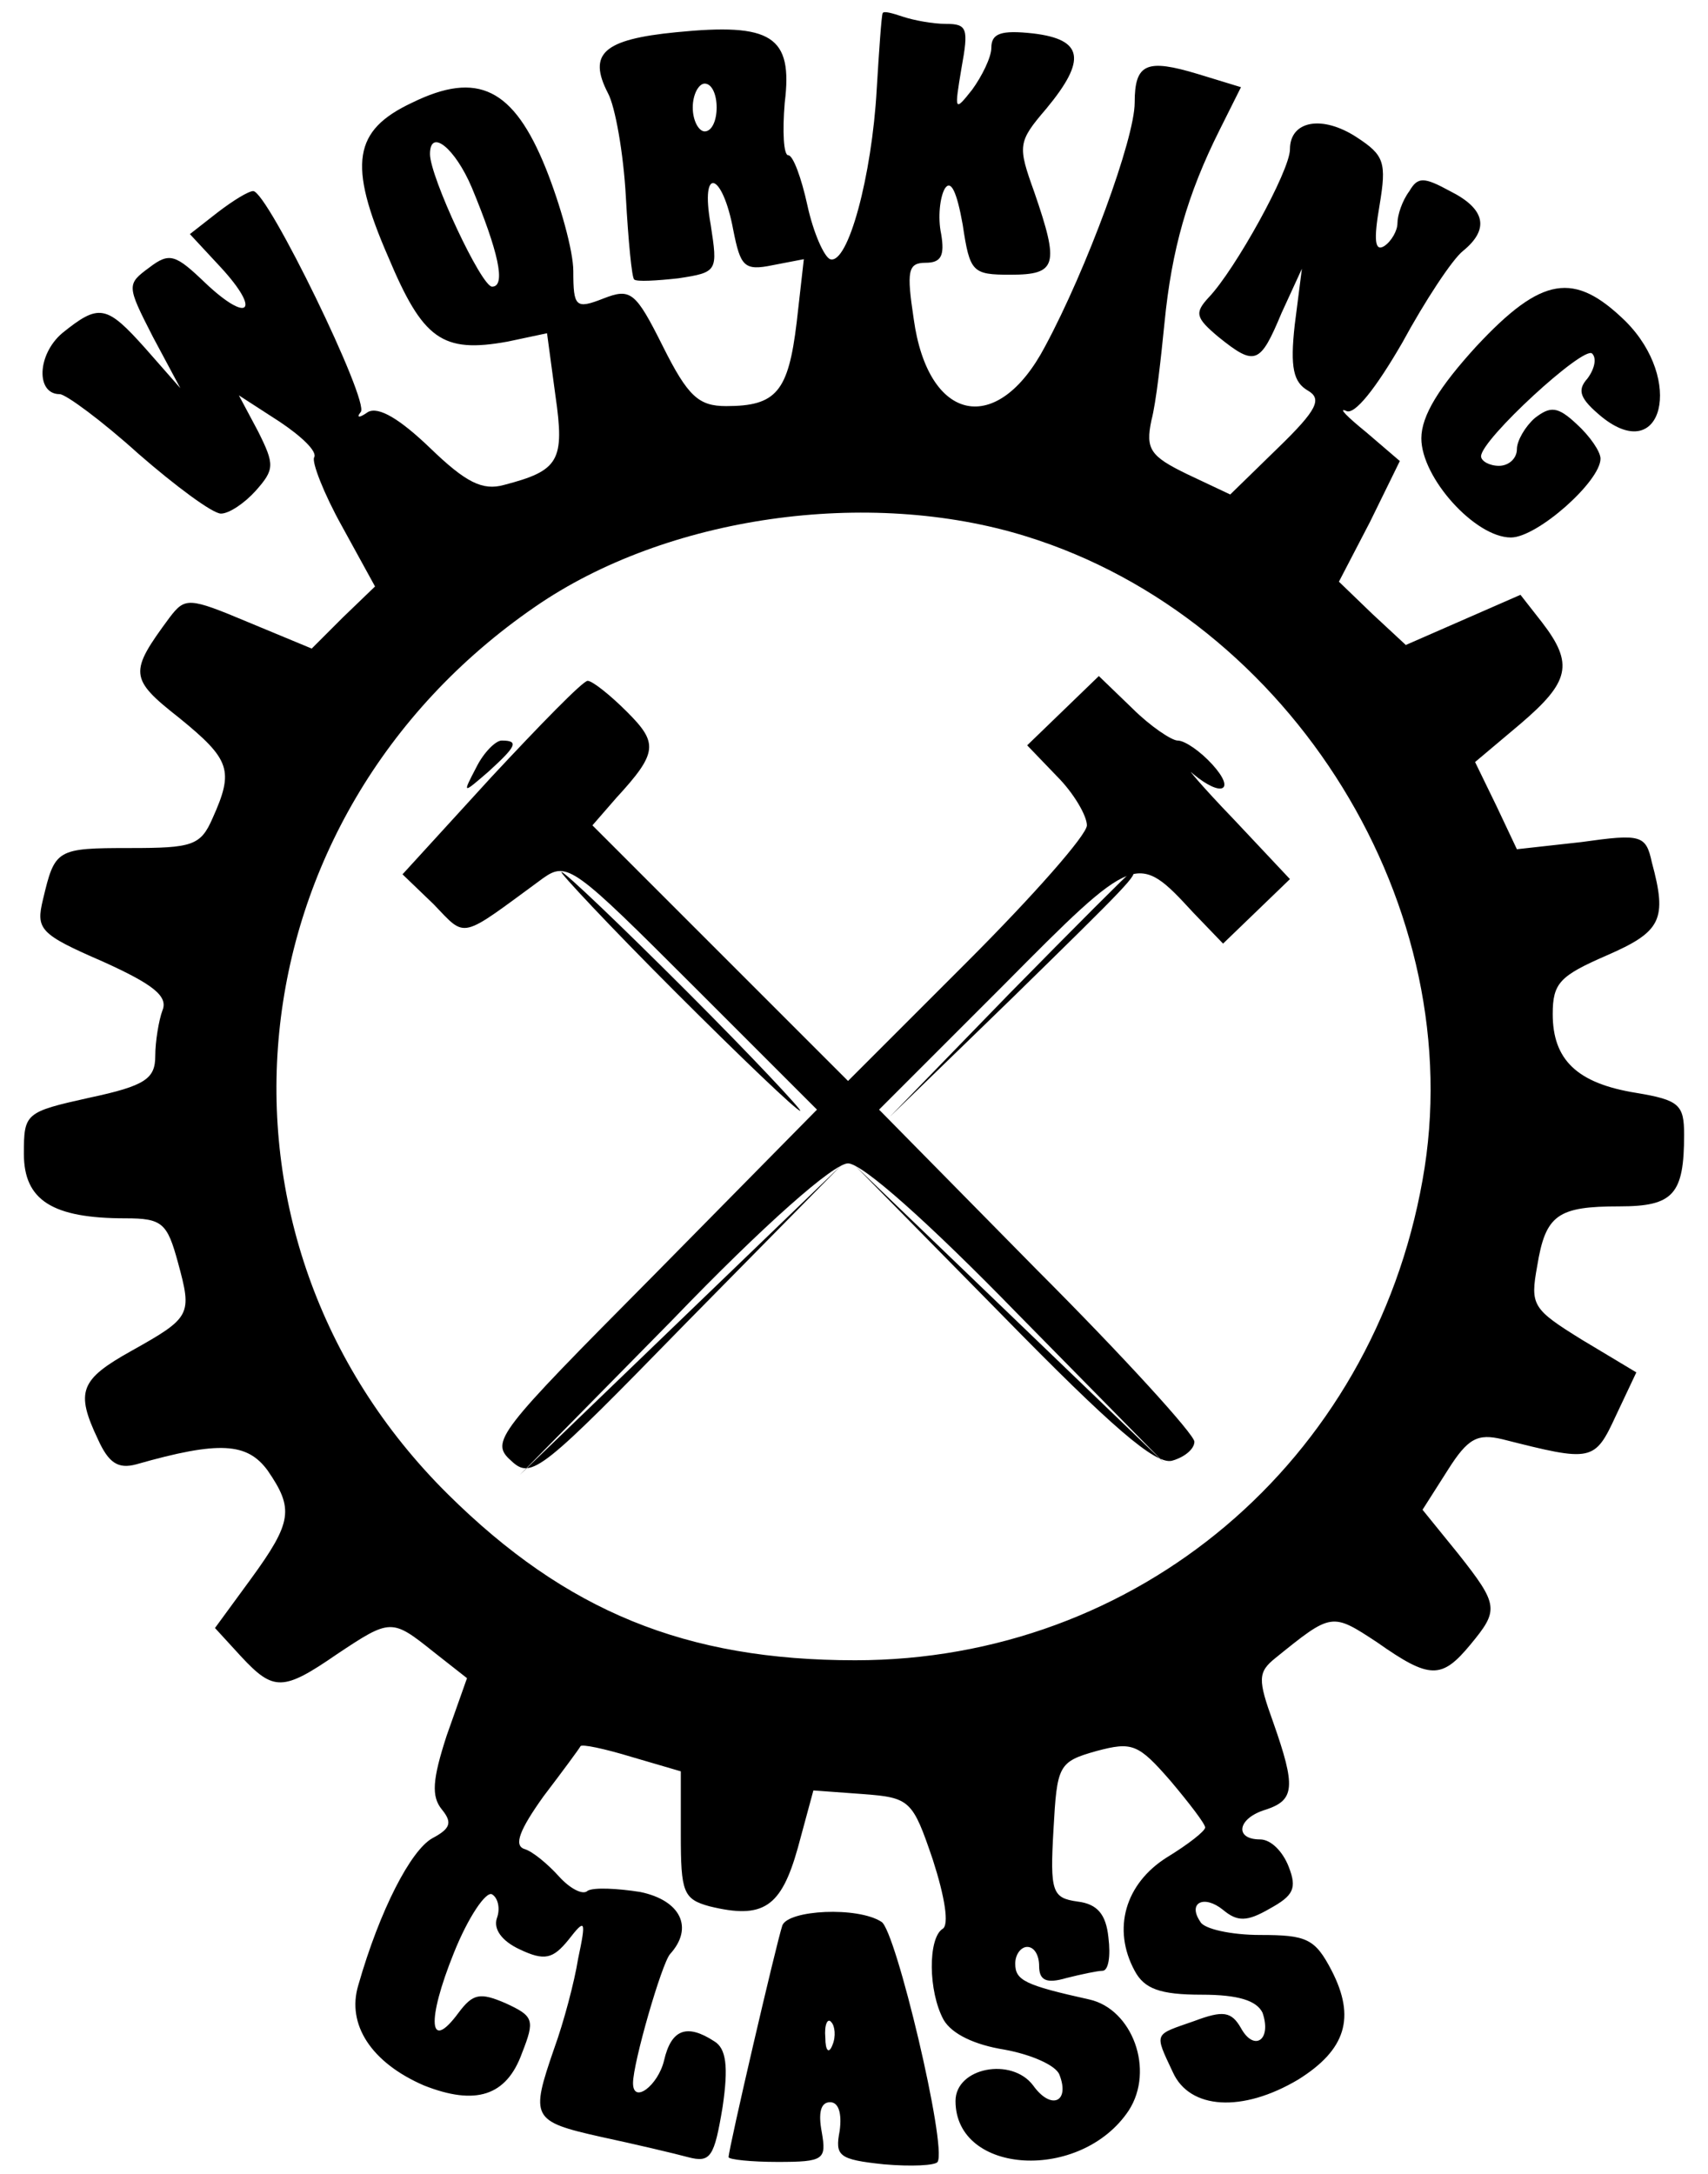 <?xml version="1.0" standalone="no"?>
<!DOCTYPE svg PUBLIC "-//W3C//DTD SVG 20010904//EN"
 "http://www.w3.org/TR/2001/REC-SVG-20010904/DTD/svg10.dtd">
<svg version="1.0" xmlns="http://www.w3.org/2000/svg"
 width="143pt" height="182pt" viewBox="0 0 143 182"
 preserveAspectRatio="xMidYMid meet">

<g transform="translate(0,182) scale(0.1,-0.1)"
fill="#000000" stroke="none">
<path d="M739 1809 c-1 -2 -3 -31 -5 -64 -4 -72 -24 -147 -39 -142 -5 2 -14
22 -19 45 -5 23 -12 42 -16 42 -4 0 -5 20 -3 44 7 56 -11 67 -91 59 -61 -6
-74 -18 -57 -51 6 -11 13 -50 15 -87 2 -36 5 -68 7 -69 2 -2 19 -1 37 1 33 5
33 6 27 45 -9 50 10 44 19 -5 6 -30 9 -34 33 -29 l26 5 -6 -53 c-7 -58 -17
-70 -59 -70 -23 0 -32 8 -53 50 -23 46 -27 49 -50 40 -23 -9 -25 -7 -25 23 0
17 -11 56 -23 86 -27 67 -57 82 -112 55 -49 -23 -54 -51 -20 -129 29 -69 45
-81 100 -71 l33 7 7 -52 c8 -55 3 -63 -43 -75 -18 -5 -32 2 -62 31 -25 24 -43
35 -52 30 -7 -5 -10 -5 -6 0 8 8 -78 185 -90 185 -4 0 -17 -8 -30 -18 l-23
-18 26 -28 c34 -37 23 -47 -13 -13 -25 24 -30 26 -47 13 -19 -14 -19 -15 3
-58 l23 -43 -29 33 c-33 37 -39 38 -70 13 -21 -18 -22 -51 -2 -51 5 0 35 -22
66 -50 31 -27 62 -50 69 -50 7 0 20 9 29 19 16 18 16 22 2 50 l-16 30 34 -22
c18 -12 32 -25 29 -30 -2 -4 8 -30 23 -57 l28 -51 -27 -26 -26 -26 -53 22
c-50 21 -53 21 -66 4 -34 -46 -34 -51 8 -84 43 -35 46 -44 28 -84 -10 -23 -17
-25 -69 -25 -62 0 -63 -1 -73 -43 -6 -25 -3 -29 50 -52 42 -19 55 -29 50 -41
-3 -8 -6 -26 -6 -38 0 -19 -8 -25 -55 -35 -54 -12 -55 -13 -55 -47 0 -39 24
-54 85 -54 31 0 35 -4 44 -37 12 -44 11 -46 -39 -74 -43 -24 -47 -34 -28 -74
9 -20 17 -25 32 -21 70 20 93 18 110 -5 22 -32 21 -43 -14 -91 l-30 -41 22
-24 c27 -29 35 -29 80 2 45 30 46 30 81 2 l28 -22 -17 -48 c-12 -37 -13 -51
-4 -62 9 -11 7 -16 -8 -24 -18 -10 -44 -60 -62 -123 -10 -33 11 -65 55 -84 43
-17 69 -9 82 27 11 28 10 31 -14 42 -21 9 -27 8 -39 -8 -25 -34 -27 -7 -4 50
12 30 27 52 32 49 5 -3 7 -12 4 -20 -3 -9 4 -19 19 -26 21 -10 28 -8 41 8 14
18 15 17 8 -16 -3 -19 -12 -53 -20 -75 -20 -58 -19 -61 39 -74 28 -6 62 -14
73 -17 19 -5 22 0 29 42 5 34 3 49 -7 55 -23 15 -36 10 -42 -16 -5 -21 -26
-37 -26 -19 0 17 24 100 31 108 20 22 9 45 -25 52 -19 3 -39 4 -44 1 -4 -4
-15 2 -24 12 -9 10 -22 21 -29 23 -9 3 -4 16 16 44 16 21 30 40 31 42 1 2 20
-2 43 -9 l41 -12 0 -53 c0 -48 2 -54 24 -60 45 -11 60 -1 74 49 l13 48 41 -3
c40 -3 42 -5 59 -55 10 -31 14 -55 8 -58 -12 -8 -12 -52 1 -76 7 -12 26 -21
51 -25 22 -4 43 -13 46 -21 9 -23 -7 -30 -22 -9 -18 24 -65 15 -65 -13 0 -62
105 -68 145 -8 22 34 3 85 -33 93 -54 12 -62 16 -62 30 0 8 5 14 10 14 6 0 10
-7 10 -16 0 -12 6 -15 23 -10 12 3 26 6 30 6 5 0 7 12 5 28 -2 19 -9 28 -26
30 -21 3 -23 8 -20 60 3 54 4 57 36 66 30 8 35 6 62 -25 16 -19 29 -36 29 -39
0 -3 -14 -14 -32 -25 -35 -22 -46 -60 -27 -95 8 -15 21 -20 56 -20 31 0 46 -5
51 -15 8 -23 -7 -33 -18 -13 -8 14 -15 15 -39 6 -34 -12 -34 -9 -18 -43 14
-31 58 -34 105 -6 40 25 48 52 28 91 -14 27 -21 30 -60 30 -24 0 -47 5 -50 11
-11 16 3 23 19 10 12 -10 20 -10 39 1 20 11 23 17 16 35 -5 13 -15 23 -24 23
-22 0 -19 18 5 25 24 8 25 19 6 73 -13 36 -13 42 2 54 47 38 47 38 85 13 44
-31 54 -31 78 -2 24 29 24 33 -10 76 l-30 37 21 33 c17 27 25 31 46 26 75 -19
77 -19 95 20 l17 36 -45 27 c-42 26 -44 29 -38 62 7 43 17 50 69 50 45 0 54
10 54 60 0 25 -4 29 -40 35 -50 8 -70 28 -70 66 0 26 6 32 45 49 46 20 51 30
38 78 -5 23 -9 24 -59 17 l-54 -6 -17 36 -18 37 38 32 c41 35 45 50 18 85
l-18 23 -48 -21 -48 -21 -28 26 -28 27 26 50 25 51 -28 24 c-16 13 -24 21 -17
18 7 -4 25 19 47 57 19 35 42 70 51 77 22 18 19 35 -11 50 -22 12 -27 12 -34
0 -6 -8 -10 -20 -10 -27 0 -6 -5 -15 -11 -19 -8 -5 -9 5 -4 34 6 36 4 42 -19
57 -29 19 -56 14 -56 -10 0 -18 -46 -101 -68 -124 -12 -13 -11 -17 8 -33 31
-25 35 -23 53 20 l17 37 -6 -47 c-4 -36 -1 -48 11 -55 12 -7 8 -16 -25 -48
l-40 -39 -36 17 c-31 15 -35 21 -30 45 4 15 8 52 11 82 6 61 19 107 46 161
l18 36 -36 11 c-43 13 -53 9 -53 -24 0 -30 -40 -139 -75 -204 -40 -76 -98 -64
-110 23 -6 40 -5 47 10 47 13 0 16 6 13 24 -3 14 -1 31 3 38 5 8 10 -2 15 -30
6 -40 8 -42 40 -42 39 0 41 8 20 69 -14 39 -14 42 10 70 34 41 31 58 -11 63
-27 3 -35 0 -35 -12 0 -8 -8 -24 -16 -35 -15 -19 -15 -18 -9 18 6 33 5 37 -13
37 -11 0 -27 3 -36 6 -9 3 -16 5 -17 3z m-139 -79 c0 -11 -4 -20 -10 -20 -5 0
-10 9 -10 20 0 11 5 20 10 20 6 0 10 -9 10 -20z m-205 -67 c22 -53 29 -83 17
-83 -9 0 -52 92 -52 111 0 22 21 5 35 -28z m464 -292 c223 -69 373 -312 332
-539 -42 -236 -239 -402 -475 -402 -142 0 -242 41 -341 139 -218 216 -183 567
73 743 110 76 279 100 411 59z"/>
<path d="M411 1169 l-74 -81 26 -25 c28 -29 21 -30 92 22 20 14 26 9 125 -90
l104 -104 -137 -139 c-131 -132 -137 -139 -119 -155 17 -16 25 -9 147 116
l130 132 -135 -130 -135 -130 128 130 c77 80 135 131 147 131 12 0 68 -50 142
-126 l123 -125 -130 125 -130 125 124 -126 c92 -94 128 -125 142 -122 11 3 19
10 19 16 0 6 -59 71 -132 144 l-132 134 104 104 c111 112 112 112 159 61 l25
-26 28 27 28 27 -47 50 c-27 28 -41 45 -34 38 24 -20 36 -14 16 8 -10 11 -23
20 -29 20 -5 0 -23 12 -38 27 l-28 27 -30 -29 -30 -29 25 -26 c14 -14 25 -33
25 -41 0 -8 -45 -59 -100 -114 l-100 -100 -107 107 -107 107 20 23 c35 38 35
46 9 72 -14 14 -29 26 -33 26 -4 0 -40 -37 -81 -81z"/>
<path d="M399 1178 c-12 -23 -12 -23 10 -4 23 21 26 26 11 26 -5 0 -15 -10
-21 -22z"/>
<path d="M565 990 c55 -55 102 -100 105 -100 2 0 -40 45 -95 100 -55 55 -102
100 -105 100 -2 0 40 -45 95 -100z"/>
<path d="M845 988 l-100 -103 103 100 c95 93 107 105 99 105 -1 0 -47 -46
-102 -102z"/>
<path d="M1236 1530 c-31 -34 -46 -58 -46 -77 0 -33 45 -83 75 -83 22 0 75 47
75 66 0 6 -9 19 -20 29 -16 15 -22 15 -35 5 -8 -7 -15 -19 -15 -26 0 -8 -7
-14 -15 -14 -8 0 -15 4 -15 8 0 14 86 93 93 86 4 -4 2 -13 -4 -21 -9 -10 -6
-17 12 -32 51 -41 69 31 20 80 -43 42 -70 38 -125 -21z"/>
<path d="M655 208 c-5 -15 -45 -187 -45 -194 0 -2 19 -4 41 -4 39 0 41 2 37
25 -3 16 -1 25 7 25 7 0 10 -9 8 -24 -4 -21 -1 -24 37 -28 23 -2 43 -1 45 2 8
13 -35 194 -47 201 -20 13 -78 10 -83 -3z m42 -100 c-3 -8 -6 -5 -6 6 -1 11 2
17 5 13 3 -3 4 -12 1 -19z"/>
</g>
</svg>
